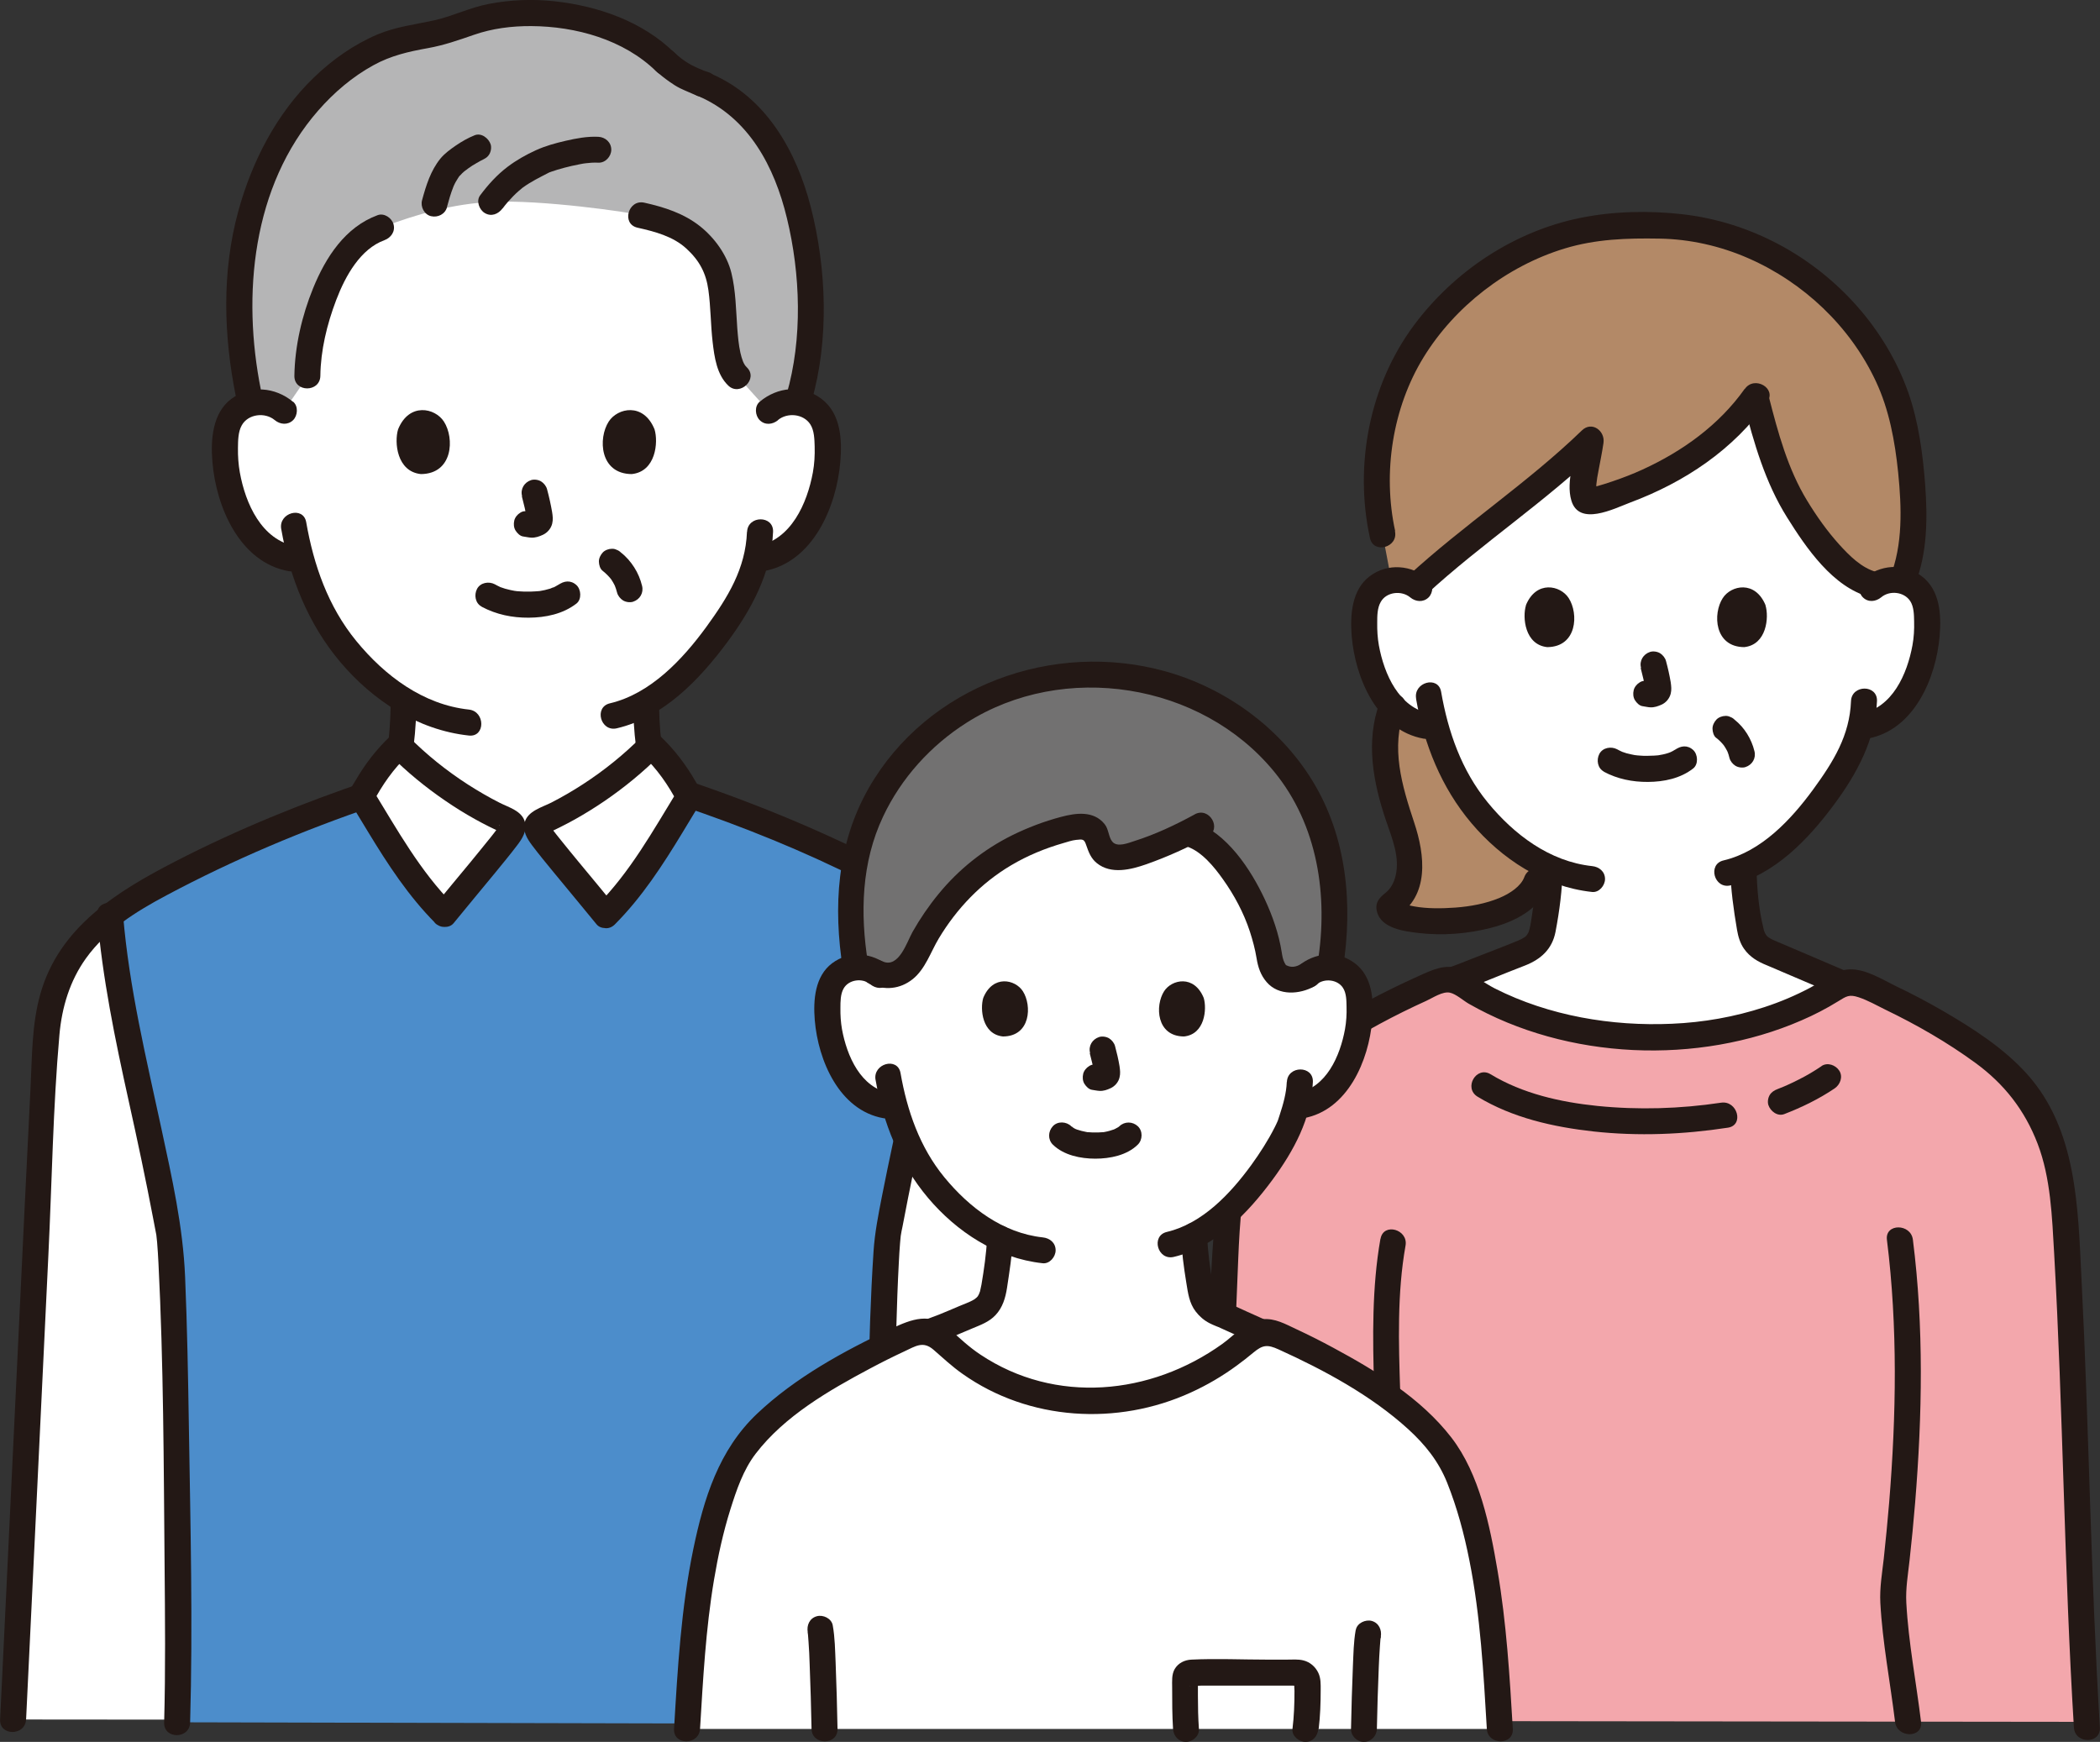 <?xml version="1.0" encoding="UTF-8"?>
<svg id="_レイヤー_2" data-name="レイヤー 2" xmlns="http://www.w3.org/2000/svg" viewBox="0 0 188.33 156.23">
  <rect x="0" y="0" width="188.33" height="156.23" fill="#333333" stroke="none"/>
  <defs>
    <style>
      .cls-1 {
        fill: #f3a7ac;
      }

      .cls-1, .cls-2, .cls-3, .cls-4, .cls-5, .cls-6, .cls-7 {
        stroke-width: 0px;
      }

      .cls-2 {
        fill: #4c8dcb;
      }

      .cls-3 {
        fill: #727171;
      }

      .cls-4 {
        fill: #231815;
      }

      .cls-5 {
        fill: #b38967;
      }

      .cls-6 {
        fill: #b5b5b6;
      }

      .cls-7 {
        fill: #fff;
      }
    </style>
  </defs>
  <g id="_レイヤー_1-2" data-name="レイヤー 1">
    <g id="group">
      <g id="mother">
        <path class="cls-7" d="m167.89,52.75c.63-.56,1.55-.84,2.42-.71s1.66.65,2.05,1.37c.28.5.37,1.07.42,1.62.19,2.19-.24,4.42-1.23,6.42-.48.97-1.11,1.9-1.99,2.61-.67.54-1.5.93-2.37,1.07l-.4.06c-.2.73-.42,1.34-.52,1.67-.71,1.94-4.83,8.82-9.93,10.96.02,1.47.17,2.92.43,4.36.24,1.38.17,2.62,2.09,3.31.13.05,6.17,2.64,6.37,2.72,0,0-1.74,10.94-17.25,10.94s-17.5-11.31-17.5-11.31c.37-.13,5.87-2.3,6-2.35,1.92-.69,1.84-1.93,2.09-3.31.25-1.44.4-2.88.43-4.34-2.3-1-4.41-2.7-6.29-4.94-2.07-2.48-3.24-5.23-3.92-7.66-.48-.07-.77-.12-.77-.12-.88-.13-1.7-.53-2.37-1.07-.88-.71-1.51-1.64-1.99-2.61-.99-2-1.42-4.23-1.23-6.42.05-.56.14-1.12.42-1.62.4-.71,1.19-1.24,2.05-1.37s1.79.14,2.42.71c0,0-.22-18.22,19.81-18.02,21.54.22,20.79,18.02,20.79,18.02Z"/>
        <path class="cls-5" d="m124.2,67.63c-.07-1.68.18-3.06.65-4.3.23.26.48.51.76.73.67.54,1.5.93,2.37,1.07l.77.12c.68,2.43,1.85,5.18,3.92,7.66,1.59,1.91,3.35,3.41,5.25,4.44,1.01,6.42-14.13,6.02-13.3,3.89,1.7-.96,2.09-3.32,1.63-5.22-.46-1.9-1.32-3.78-1.72-5.7-.2-.98-.31-1.87-.35-2.69Z"/>
        <path class="cls-5" d="m171.24,41.02c-.14-1.08-.32-2.06-.48-2.85-2.1-10.32-12.49-18.51-23.39-17.91-10.9-.6-21.29,7.59-23.39,17.91-.57,2.78-.5,7.54.02,9.77,0,0,.42,2.19.78,4.12.03,0,.06-.01.08-.02.75-.11,1.55.08,2.15.5,3.93-3.66,11.86-9.41,15.66-13.12-.31,2.19-1.42,5.92-.02,5.54,5.81-1.53,11.39-4.61,14.76-9.43.71,2.84,1.88,6.68,2.75,8.36,1.25,2.44,4.91,8.1,8.1,8.59.59-.38,1.34-.54,2.05-.44.1.02.2.04.3.06,1.29-3.02,1.1-7.61.63-11.09Z"/>
        <path class="cls-1" d="m109.03,154.34c.43-12.67.18-29.64.96-42.9.16-2.64.34-5.37.99-7.91.58-1.52,1.11-3.08,1.95-4.48,1.53-2.53,3.98-4.35,6.46-5.97,3.23-2.12,6.25-3.6,9.61-5.06.65-.28,1.39-.22,1.98.17,8.69,5.79,23.66,6.95,33.93.22.59-.39,1.35-.43,2-.14,3.13,1.38,5.99,2.81,9.04,4.8,2.47,1.62,4.93,3.44,6.46,5.97.84,1.4,1.38,2.96,1.95,4.48.65,2.55.84,5.27.99,7.91.77,13.09.53,30.38.94,43"/>
        <path class="cls-4" d="m137.81,77.89c-.03,1.57-.25,3.11-.49,4.66-.04.25-.08.5-.14.74-.03.1-.06.2-.09.3-.07.22-.02.05,0,0-.03.06-.07.12-.1.18-.02.03-.12.17,0,.03-.03.04-.07.08-.11.12-.14.14-.05.07-.19.16-.17.11-.35.2-.54.28-1.36.56-2.74,1.08-4.12,1.62-.62.24-1.24.5-1.87.72-.59.21-.99.8-.81,1.43.16.58.84,1.02,1.43.81,1.51-.53,2.98-1.16,4.47-1.75.51-.2,1.02-.4,1.53-.6,1.42-.56,2.42-1.47,2.72-3.01.36-1.88.61-3.8.64-5.71.03-1.5-2.3-1.5-2.33,0h0Z"/>
        <path class="cls-4" d="m155.17,77.89c.04,1.86.3,3.69.61,5.52.1.59.28,1.2.63,1.69.52.74,1.23,1.15,2.05,1.48.06.03.13.06.2.08-.31-.11-.09-.04.11.05.37.16.75.32,1.12.48.95.41,1.91.82,2.86,1.22.72.31,1.44.62,2.16.92.58.24,1.28-.26,1.43-.81.18-.67-.23-1.19-.81-1.43.56.23-.08-.03-.22-.1-.35-.15-.69-.29-1.03-.44-.89-.38-1.78-.76-2.67-1.14-.7-.3-1.41-.6-2.11-.9-.3-.13-.6-.24-.87-.42-.12-.08-.22-.18-.31-.34-.03-.06-.13-.29-.06-.11-.05-.13-.09-.27-.12-.41-.42-1.72-.58-3.57-.61-5.34-.03-1.5-2.36-1.5-2.33,0h0Z"/>
        <path class="cls-4" d="m154.34,98.9c-3.66.55-7.41.66-11.09.29-3.31-.34-6.7-1.1-9.57-2.84-1.28-.78-2.45,1.23-1.17,2.01,3.13,1.9,6.79,2.72,10.4,3.12,4.01.44,8.07.27,12.05-.34,1.48-.22.85-2.47-.62-2.24h0Z"/>
        <path class="cls-4" d="m163.36,95.62c-.65.44-1.32.84-2.02,1.19-.34.18-.69.34-1.04.5-.08.04-.16.07-.25.11-.05.02-.09.04-.14.06.16-.07.18-.08.07-.03-.19.08-.38.15-.57.23-.29.11-.53.26-.7.53-.15.25-.21.62-.12.9.18.55.82,1.05,1.43.81,1.58-.61,3.1-1.35,4.51-2.3.5-.34.77-1.04.42-1.59-.32-.5-1.05-.78-1.59-.42h0Z"/>
        <path class="cls-4" d="m110.19,153.03c.42-12.58.21-25.18.76-37.76.28-6.29.18-13.49,5.08-18.18,2.24-2.14,5.01-3.79,7.71-5.26,1.37-.74,2.77-1.43,4.18-2.07.59-.27,1.45-.86,2.1-.73.55.11,1.23.73,1.71,1,8.81,5.04,20.55,5.52,29.82,1.49,1.14-.49,2.24-1.06,3.29-1.71.75-.46.99-.65,1.86-.36.81.27,1.62.73,2.39,1.11,2.82,1.36,5.55,2.93,8.08,4.78s4.4,4.19,5.57,7.25,1.29,6.54,1.48,9.85c.8,14.16.9,28.35,1.77,42.5.09,1.49,2.42,1.5,2.33,0-.82-13.41-.97-26.85-1.65-40.26-.32-6.36-.39-13.36-4.9-18.37-2.11-2.34-4.9-4.12-7.61-5.69-1.33-.77-2.7-1.49-4.08-2.15-1.27-.61-2.75-1.58-4.21-1.53-1.29.04-2.39,1.03-3.48,1.62-1.33.71-2.72,1.3-4.16,1.77-2.68.88-5.48,1.37-8.29,1.49-5.4.24-11.02-.71-15.87-3.16-1.04-.53-2.02-1.34-3.1-1.75-1.38-.51-2.56.1-3.81.66-3.14,1.41-6.18,3.02-9.04,4.95-2.5,1.69-4.93,3.65-6.42,6.33-1.61,2.89-2.33,6.04-2.64,9.31-.72,7.53-.73,15.16-.83,22.72s-.12,14.77-.37,22.16c-.05,1.5,2.28,1.5,2.33,0h0Z"/>
        <path class="cls-4" d="m123.8,111.1c-.77,4.36-.7,8.89-.57,13.3.14,4.67.45,9.35,1.03,13.99.18,1.47,2.51,1.48,2.33,0-.56-4.52-.87-9.07-1.02-13.62-.14-4.31-.28-8.79.48-13.05.26-1.46-1.98-2.09-2.24-.62h0Z"/>
        <path class="cls-4" d="m169.22,111.19c.98,7.82.84,15.75.2,23.59-.14,1.66-.3,3.33-.48,4.99-.15,1.33-.38,2.64-.31,3.98.19,3.57.89,7.13,1.32,10.68.18,1.47,2.51,1.49,2.33,0-.43-3.55-1.13-7.11-1.32-10.68-.07-1.28.15-2.53.29-3.8.19-1.72.36-3.44.5-5.17.64-7.84.79-15.77-.2-23.59-.18-1.47-2.51-1.48-2.33,0h0Z"/>
        <path class="cls-4" d="m125.12,47.63c-1.14-5.22-.24-11.05,2.55-15.59s7.45-8.17,12.64-9.75c2.79-.85,5.6-.94,8.49-.89,2.74.04,5.48.66,7.99,1.76,4.96,2.17,9.13,6.11,11.43,11.02,1.21,2.57,1.72,5.4,2.01,8.21.31,3.1.44,6.47-.74,9.41-.56,1.39,1.69,1.99,2.24.62,1.13-2.79,1.14-6,.92-8.96-.21-2.76-.59-5.62-1.51-8.25-2.01-5.68-6.29-10.45-11.59-13.28-2.68-1.43-5.6-2.36-8.62-2.71s-6.23-.28-9.19.32c-5.94,1.2-11.31,4.77-14.92,9.61-4.01,5.38-5.39,12.56-3.96,19.11.32,1.46,2.56.84,2.24-.62h0Z"/>
        <path class="cls-4" d="m156.38,36.19c.91,3.54,1.93,7.1,3.89,10.22,1.71,2.73,4.11,6.27,7.42,7.14,1.45.38,2.07-1.86.62-2.24-1.37-.36-2.46-1.48-3.38-2.49-1.08-1.2-2.02-2.53-2.86-3.91-1.74-2.85-2.62-6.12-3.44-9.33-.37-1.45-2.62-.83-2.24.62h0Z"/>
        <path class="cls-4" d="m156.47,34.87c-2.3,3.25-5.59,5.61-9.18,7.25-.87.4-1.76.74-2.67,1.05-.5.17-1,.33-1.51.47-.25.07-.51.14-.76.21.61.59.87.7.79.34.08-.12,0-.57.02-.74.04-.41.11-.81.19-1.21.15-.83.33-1.66.45-2.5.17-1.09-1.04-2.01-1.94-1.13-4.88,4.72-10.61,8.47-15.61,13.07-1.1,1.02.54,2.66,1.65,1.65,4.99-4.6,10.73-8.34,15.61-13.07l-1.94-1.13c-.27,1.75-1.17,4.01-.65,5.76.69,2.34,3.81.74,5.26.19,4.88-1.82,9.28-4.74,12.31-9.03.87-1.22-1.15-2.39-2.01-1.17h0Z"/>
        <path class="cls-4" d="m123.73,63.01c-1.29,3.5-.58,7.2.58,10.62.53,1.55,1.25,3.25.85,4.91-.15.62-.42,1.15-.92,1.55-.56.45-.94.87-.76,1.64.35,1.54,2.46,1.8,3.74,1.95,2.13.25,4.37.08,6.44-.45,2.2-.56,4.45-1.69,5.28-3.94.52-1.41-1.73-2.01-2.24-.62-.3.81-1.28,1.47-2.22,1.86-1.24.52-2.63.77-3.96.87-1.21.09-2.56.1-3.66-.1-.24-.04-.47-.09-.7-.16-.1-.03-.2-.06-.3-.09-.27-.09.16.06-.07-.02-.07-.03-.14-.1-.21-.12-.16-.03.06.13.02.01.04.1.22.43.16.6l-.53.7c3-1.86,2.56-5.55,1.6-8.43-1.11-3.35-2.13-6.72-.85-10.17.52-1.41-1.73-2.01-2.24-.62h0Z"/>
        <path class="cls-4" d="m168.71,53.57c.76-.64,2.05-.5,2.6.34.33.51.34,1.23.35,1.82.02.72-.02,1.44-.15,2.15-.47,2.56-1.79,5.61-4.63,6.12-.62.11-.97.86-.81,1.43.18.65.81.92,1.43.81,4.16-.75,6.14-5.45,6.45-9.22.16-1.9.03-4.11-1.62-5.35s-3.76-1.01-5.27.25c-.48.4-.42,1.23,0,1.65.48.48,1.16.4,1.65,0h0Z"/>
        <path class="cls-4" d="m166,62.88c-.12,3.08-1.56,5.41-3.39,7.92-1.98,2.71-4.65,5.57-8.04,6.37-1.46.34-.84,2.59.62,2.24,3.94-.92,7-4.15,9.32-7.29,2.01-2.72,3.68-5.79,3.82-9.24.06-1.5-2.27-1.49-2.33,0h0Z"/>
        <path class="cls-4" d="m128.11,51.93c-1.51-1.26-3.66-1.46-5.27-.25s-1.77,3.46-1.62,5.35c.31,3.77,2.29,8.47,6.45,9.22.62.11,1.25-.17,1.43-.81.15-.56-.19-1.32-.81-1.43-2.84-.51-4.16-3.56-4.63-6.12-.12-.67-.16-1.35-.15-2.03,0-.6,0-1.32.31-1.86.5-.92,1.87-1.07,2.65-.42.48.4,1.17.47,1.65,0,.41-.41.48-1.24,0-1.65h0Z"/>
        <path class="cls-4" d="m126.99,62.65c.71,4.09,2.27,7.99,4.97,11.18s6.48,5.7,10.82,6.17c.63.07,1.16-.58,1.16-1.16,0-.68-.54-1.1-1.16-1.16-3.81-.41-7-2.83-9.36-5.71s-3.56-6.36-4.18-9.93c-.26-1.47-2.5-.85-2.24.62h0Z"/>
        <g id="face">
          <path class="cls-4" d="m143.82,69.21c1.24.66,2.58.93,3.98.92s2.89-.3,4.05-1.21c.48-.38.42-1.26,0-1.65-.51-.47-1.13-.4-1.65,0,.36-.28.11-.09.02-.03-.08.05-.16.1-.24.14-.11.06-.38.12-.05.04-.11.03-.22.09-.33.12-.3.1-.62.16-.93.21.17-.03.06,0-.05,0-.09,0-.18.02-.27.02-.22.01-.44.02-.66.02-.2,0-.4,0-.59-.02-.09,0-.18-.01-.27-.02-.04,0-.37-.06-.09,0-.29-.06-.58-.11-.87-.19-.12-.04-.24-.08-.36-.12-.28-.1.21.1-.05-.02-.15-.07-.3-.14-.44-.22-.54-.28-1.29-.15-1.59.42-.28.54-.16,1.29.42,1.59h0Z"/>
          <path class="cls-4" d="m147.14,59.92c.17.65.33,1.31.43,1.97l-.04-.31c.01.09.02.18,0,.27l.04-.31s-.02.08-.03.12l.12-.28s-.03.05-.04.08l.18-.24s-.04.04-.06.06l.24-.18s-.1.06-.16.08l.28-.12c-.09.04-.17.06-.26.08l.31-.04c-.08,0-.16,0-.25,0l.31.04c-.09-.01-.18-.04-.28-.05-.15-.05-.31-.06-.46-.02-.15,0-.3.05-.43.14-.24.14-.47.42-.53.7-.07.3-.05.63.12.9.15.23.4.5.7.53.23.03.44.09.67.1.36.02.69-.1,1.01-.24.4-.18.71-.55.82-.98.09-.36.05-.67,0-1.04-.11-.64-.25-1.27-.42-1.89-.07-.28-.29-.55-.53-.7s-.62-.21-.9-.12c-.61.2-.98.8-.81,1.43h0Z"/>
          <path class="cls-4" d="m136.85,54.29c-.33,1.07-.11,3.54,1.91,3.75,2.68-.02,2.83-3,1.92-4.4-.74-1.15-2.91-1.62-3.84.65Z"/>
          <path class="cls-4" d="m158.33,54.29c.33,1.07.11,3.54-1.91,3.75-2.68-.02-2.83-3-1.92-4.4.74-1.15,2.91-1.62,3.84.65Z"/>
          <path class="cls-4" d="m153.93,66.19c.27.21.51.46.72.73l-.18-.24c.22.29.41.61.55.95l-.12-.28c.08.2.15.41.2.63.07.28.29.55.53.7s.62.21.9.12c.62-.2.97-.8.81-1.43-.13-.54-.36-1.08-.66-1.56s-.68-.91-1.12-1.26c-.11-.11-.23-.19-.37-.24-.14-.07-.29-.11-.45-.1-.29,0-.63.13-.82.34s-.35.51-.34.82c.01.29.1.64.34.82h0Z"/>
        </g>
      </g>
      <g id="father">
        <path class="cls-7" d="m63,73.83c-.36-.16-1.71-.69-1.88-.75-2.43-.88-2.34-2.44-2.64-4.19-.34-1.95-.54-3.9-.54-5.88,4.81-2.82,8.56-9.14,9.26-11.04.11-.35.35-1.01.56-1.79.28-.04.43-.07.43-.07.94-.14,1.82-.57,2.54-1.14.94-.76,1.61-1.75,2.13-2.8,1.06-2.14,1.52-4.53,1.32-6.87-.06-.59-.15-1.2-.45-1.74-.43-.76-1.27-1.32-2.2-1.46s-1.92.15-2.59.76c0,0,4.49-22.16-22.66-22.16-24.77,0-20.82,22.16-20.82,22.16-.67-.6-1.66-.9-2.59-.76s-1.77.7-2.2,1.46c-.3.54-.4,1.14-.45,1.74-.2,2.34.26,4.73,1.32,6.87.52,1.04,1.19,2.04,2.13,2.8.72.57,1.6,1,2.54,1.14,0,0,.31.05.83.13.73,2.6,1.98,5.55,4.2,8.2,1.52,1.82,3.18,3.29,4.96,4.37,0,2.05-.19,4.07-.54,6.08-.31,1.75-.21,3.31-2.64,4.19-.16.06-1.19.44-1.47.61-.78.47-.35,11.03,14.09,11.03s17.37-10.89,17.37-10.89Z"/>
        <path class="cls-6" d="m25.46,36.86c-.67-.6-1.66-.9-2.59-.76-.13.02-.27.05-.4.09-2.07-9.13-1.07-17.1,3.03-24.05,2.67-4.52,7.45-8.33,11.99-8.86.64-.07,3.02-.58,3.56-.83,5.38-2.51,14.25-1.29,18.63,3.12l-.03-.04c.6.58,1.52,1.2,2.07,1.46.28.12,1.18.55,1.47.62,4.38,1.8,7.09,5.94,8.46,11.45,1.39,5.57,1.25,12.53.02,16.63,0,0-.07.17-.16.42-.92-.13-1.91.16-2.57.76l-2.79-3.1c-1.88-1.69-.69-7.63-2.09-10.12-1.67-2.97-3.02-3.45-6.58-4.35-1.08-.27-8.95-1.41-13.4-1.19-3.44.17-6.56,1.05-9.91,2.31-4.81,1.81-6.45,9.63-6.49,13.2l-2.22,3.24Z"/>
        <path class="cls-7" d="m1.16,154.22c.97-19.94,1.94-41.07,2.91-60.37.23-4.48,1.36-8.23,5.79-11.77,1.04-.83,2.17-1.54,3.33-2.18,6.35-3.45,11.77-5.88,19.11-8.4.82-1.63,1.94-3.3,3.37-4.63,2.68,2.71,6.09,5.04,9.36,6.52.19.09.41.2.47.4.05.18-.03.36-.11.53h3.41c-.08-.17-.16-.35-.11-.53.06-.2.28-.31.47-.4,3.27-1.48,6.68-3.81,9.36-6.52,1.37,1.26,2.46,2.85,3.26,4.41,7.66,2.61,13.21,5.07,19.75,8.62,1.17.63,2.29,1.35,3.33,2.18,4.43,3.54,5.57,7.29,5.79,11.77.97,19.39,1.95,40.44,2.93,60.45"/>
        <path class="cls-4" d="m35.03,63.45c-.03,1.33-.12,2.65-.31,3.97-.14.96-.25,1.97-.49,2.92-.02.09-.05.18-.07.26,0,.03-.1.29-.05.16s-.06.13-.08.15c-.05.1-.11.19-.17.28.09-.13-.02.02-.07.07-.07.07-.14.14-.21.21-.11.09-.28.2-.49.31-.68.35-1.43.6-2.14.9-.58.25-.71,1.1-.42,1.59.35.6,1.01.66,1.59.42.1-.04.18-.08.03-.01.1-.04.21-.09.31-.13.2-.09.41-.17.61-.25.46-.19.94-.35,1.37-.61.97-.57,1.64-1.45,1.96-2.52.29-.97.38-2.03.53-3.03.23-1.55.38-3.11.41-4.68s-2.3-1.5-2.33,0h0Z"/>
        <path class="cls-4" d="m56.78,63.45c.03,1.66.2,3.31.45,4.94.15.99.23,2.08.58,3.02.41,1.11,1.19,1.97,2.27,2.47.41.19.85.34,1.27.51.23.09.45.18.68.27.11.04.21.09.32.13.29.11-.07-.03.07.03.58.25,1.25.17,1.59-.42.29-.49.16-1.34-.42-1.59-.71-.31-1.43-.58-2.15-.87-.44-.18-.77-.35-1.06-.65-.02-.02-.2-.24-.13-.14.06.08-.1-.17-.12-.2-.04-.08-.08-.16-.12-.24.09.22-.03-.11-.03-.12-.28-.9-.36-1.89-.51-2.82-.22-1.43-.34-2.88-.36-4.33s-2.36-1.5-2.33,0h0Z"/>
        <path class="cls-2" d="m15.89,154.48c.07-2.32.09-4.76.09-7.69,0-3.31-.23-33.13-.83-36.38-2.55-13.69-4.5-18.87-5.27-28.34,1.04-.83,2.17-1.54,3.33-2.18,6.35-3.45,11.77-5.88,19.1-8.4.82-1.63,1.94-3.31,3.38-4.63,2.68,2.71,6.09,5.04,9.36,6.52.19.09.41.2.47.4.05.18-.03.36-.11.53h3.41c-.08-.17-.16-.35-.11-.53.06-.2.28-.31.47-.4,3.27-1.48,6.68-3.81,9.36-6.52,1.37,1.26,2.45,2.85,3.26,4.41,7.67,2.61,13.21,5.07,19.75,8.62,1.19.65,2.33,1.37,3.39,2.22-.77,9.44-2.72,14.63-5.26,28.3-.6,3.24-.83,33.06-.83,36.38,0,2.99.02,5.47.09,7.83l-63.05-.15Z"/>
        <path class="cls-4" d="m83.78,82.08c-.43,5.26-1.5,10.4-2.64,15.55-.71,3.22-1.41,6.44-2.05,9.68-.32,1.64-.64,3.25-.75,4.92-.54,8.25-.49,16.55-.58,24.81-.04,3.25-.08,6.51-.08,9.76,0,1.5,2.33,1.5,2.33,0,0-7.27.11-14.54.25-21.8.07-3.94.14-7.88.35-11.81.03-.57.06-1.15.11-1.72.02-.21.04-.43.06-.64.03-.23-.03.22,0,.01.04-.28.1-.56.16-.84.65-3.43,1.36-6.85,2.12-10.26,1.29-5.85,2.56-11.68,3.06-17.66.12-1.49-2.2-1.48-2.33,0h0Z"/>
        <path class="cls-4" d="m33.07,70.01c-5.94,2.01-11.74,4.36-17.31,7.23-5.25,2.7-10.46,5.9-12.15,11.94-.76,2.7-.73,5.56-.87,8.34-.18,3.58-.35,7.17-.53,10.75-.35,7.18-.69,14.37-1.03,21.55-.39,8.13-.77,16.27-1.17,24.4-.07,1.5,2.25,1.49,2.33,0,.68-13.89,1.33-27.79,2-41.68.32-6.56.41-13.19.99-19.74.22-2.46.93-4.83,2.38-6.85,1.83-2.55,4.5-4.2,7.22-5.65,6.04-3.22,12.3-5.85,18.77-8.05,1.41-.48.81-2.73-.62-2.24h0Z"/>
        <path class="cls-4" d="m61.07,72.26c5.56,1.88,10.98,4.06,16.22,6.71s10.22,5.33,11.71,11.15c.71,2.76.62,5.72.76,8.55.17,3.39.34,6.77.51,10.16.34,6.92.69,13.83,1.03,20.75.39,7.82.77,15.64,1.15,23.45.07,1.49,2.4,1.5,2.33,0-.7-14.41-1.41-28.82-2.13-43.23-.18-3.55-.35-7.1-.53-10.65-.15-2.99-.1-6.06-.72-9-1.22-5.83-5.73-9.39-10.74-12.05-6.09-3.23-12.43-5.87-18.96-8.08-1.42-.48-2.03,1.76-.62,2.24h0Z"/>
        <path class="cls-4" d="m8.71,82.08c.47,5.64,1.61,11.14,2.83,16.66.78,3.51,1.53,7.03,2.2,10.56.09.49.19.97.28,1.46.01.08.05.34,0,0,.03.22.05.44.07.66.05.62.09,1.24.12,1.86.46,9.01.47,18.05.55,27.07.04,4.71.09,9.43-.04,14.15-.04,1.5,2.28,1.5,2.33,0,.25-8.81.03-17.65-.11-26.46-.07-4.51-.15-9.02-.34-13.53s-1.17-8.84-2.12-13.26c-1.37-6.36-2.9-12.66-3.44-19.16-.12-1.48-2.45-1.49-2.33,0h0Z"/>
        <path class="cls-7" d="m54.32,82.08c3.13-3.11,5.17-6.87,7.48-10.63-.84-1.62-1.96-3.27-3.39-4.58-2.78,2.82-6.34,5.24-9.73,6.78-.2.09-.43.2-.49.41-.06.18.03.38.11.55.13.26.97,1.32,2.01,2.6,1.37,1.68,3.09,3.73,4.01,4.86Z"/>
        <path class="cls-7" d="m39.85,81.97c-3.1-3.08-5.13-6.82-7.43-10.55.83-1.61,1.95-3.25,3.37-4.55,2.76,2.8,6.29,5.2,9.66,6.73.2.09.42.2.49.41.06.18-.03.37-.11.55-.13.26-.96,1.31-2,2.58-1.36,1.66-3.07,3.7-3.98,4.83Z"/>
        <path class="cls-4" d="m55.14,82.91c2.42-2.43,4.29-5.31,6.06-8.23.44-.73.88-1.45,1.32-2.18.23-.38.48-.73.42-1.2-.05-.42-.36-.85-.56-1.21-.85-1.48-1.9-2.87-3.15-4.05-.46-.43-1.19-.46-1.65,0-1.61,1.62-3.38,3.05-5.29,4.29-.92.6-1.87,1.15-2.84,1.65-.82.42-2.12.75-2.39,1.77-.21.79.21,1.47.66,2.07.62.82,1.27,1.61,1.92,2.4,1.28,1.56,2.58,3.11,3.86,4.68.4.49,1.23.41,1.65,0,.49-.48.39-1.16,0-1.65-1.06-1.31-2.15-2.6-3.22-3.9-.6-.73-1.21-1.47-1.8-2.21-.18-.23-.37-.46-.54-.69-.06-.08-.14-.23-.21-.3s-.02-.16-.03-.09l-.16.59c-.11.2.18-.04.3-.1.23-.11.46-.22.68-.33.46-.23.92-.47,1.37-.72.93-.52,1.83-1.08,2.71-1.68,1.78-1.22,3.46-2.6,4.98-4.13h-1.65c1.34,1.25,2.36,2.73,3.21,4.35v-1.17c-2.22,3.62-4.28,7.36-7.3,10.39-1.06,1.06.59,2.71,1.65,1.65Z"/>
        <path class="cls-4" d="m40.67,81.15c-2.99-3.01-5.04-6.72-7.24-10.31v1.17c.84-1.6,1.86-3.07,3.18-4.31h-1.65c1.51,1.52,3.18,2.89,4.95,4.1.87.6,1.77,1.16,2.69,1.67.41.23.83.45,1.25.66.22.11.45.22.68.33.11.05.22.11.34.16.18.1.2.1.07,0l-.16-.59c0-.05.08-.02-.03.08-.07.06-.11.17-.17.24-.18.25-.38.5-.57.74-.59.74-1.19,1.46-1.78,2.19-1.06,1.29-2.14,2.57-3.2,3.87-.4.49-.47,1.16,0,1.65.41.41,1.25.49,1.65,0,1.24-1.52,2.5-3.03,3.75-4.55.65-.8,1.31-1.59,1.93-2.41.47-.61.93-1.31.71-2.13-.27-.99-1.46-1.3-2.26-1.71-.97-.49-1.91-1.04-2.82-1.62-1.94-1.25-3.74-2.69-5.36-4.33-.45-.46-1.19-.43-1.65,0-1.21,1.14-2.23,2.47-3.07,3.91-.21.35-.5.76-.6,1.16-.14.53.14.93.4,1.35.44.72.87,1.44,1.31,2.16,1.76,2.9,3.62,5.75,6.02,8.16,1.06,1.06,2.7-.58,1.65-1.65Z"/>
        <path class="cls-4" d="m69.76,37.68c.85-.71,2.3-.57,2.91.38.36.56.37,1.35.39,1.99.02.78-.02,1.56-.16,2.32-.51,2.77-1.95,6.06-5.01,6.61-.62.11-.97.86-.81,1.43.18.65.81.92,1.43.81,4.41-.79,6.51-5.79,6.85-9.79.17-2,.05-4.35-1.69-5.66s-3.95-1.07-5.54.26c-.48.4-.42,1.23,0,1.65.48.48,1.16.4,1.65,0h0Z"/>
        <path class="cls-4" d="m66.99,47.7c-.13,3.3-1.7,5.85-3.64,8.52-2.13,2.92-5.01,6-8.65,6.86-1.46.34-.84,2.59.62,2.24,4.2-.98,7.46-4.42,9.93-7.76,2.14-2.9,3.93-6.18,4.08-9.86.06-1.5-2.27-1.49-2.33,0h0Z"/>
        <path class="cls-4" d="m26.28,36.04c-1.59-1.33-3.85-1.53-5.54-.26s-1.86,3.66-1.69,5.66c.33,4,2.43,9,6.85,9.79.62.11,1.25-.17,1.43-.81.15-.56-.19-1.32-.81-1.43-3.07-.55-4.51-3.84-5.01-6.61-.13-.72-.18-1.46-.17-2.2.01-.66.01-1.44.34-2.03.57-1.03,2.09-1.2,2.96-.47.48.4,1.17.47,1.65,0,.41-.41.48-1.24,0-1.65h0Z"/>
        <path class="cls-4" d="m25.22,47.44c.76,4.36,2.42,8.53,5.3,11.94s6.9,6.09,11.53,6.59c1.49.16,1.48-2.17,0-2.33-4.1-.44-7.54-3.03-10.09-6.14s-3.83-6.84-4.5-10.67c-.26-1.47-2.5-.85-2.24.62h0Z"/>
        <path class="cls-4" d="m58.82,6.35c.37.35.78.67,1.19.96.31.22.64.44.99.61.25.13.52.23.78.35.35.15.7.32,1.07.42.59.16,1.29-.2,1.43-.81s-.18-1.26-.81-1.43c-.27-.07-.53-.19-.79-.3l.28.12c-.31-.13-.62-.26-.92-.42-.41-.22-.8-.49-1.17-.78l.24.18c-.22-.17-.43-.35-.63-.54-.44-.42-1.21-.47-1.65,0s-.47,1.2,0,1.65h0Z"/>
        <path class="cls-4" d="m28.73,33.7c.03-2.27.58-4.58,1.42-6.79s2.19-4.59,4.33-5.37c.59-.22.99-.79.81-1.43-.16-.57-.84-1.03-1.43-.81-2.92,1.08-4.65,3.78-5.78,6.55-1,2.45-1.64,5.2-1.68,7.86-.02,1.5,2.3,1.5,2.33,0h0Z"/>
        <path class="cls-4" d="m40.08,18.58c.17-.62.34-1.23.58-1.83.1-.25-.06.12-.01.02.03-.06.05-.12.08-.18.05-.11.1-.21.16-.31s.12-.21.19-.31c.03-.05.07-.1.1-.15.06-.09.18-.17-.04.05.15-.15.28-.32.45-.46.04-.04.09-.08.14-.11.14-.12,0,0-.06.04.12-.07.23-.17.34-.25.24-.17.48-.33.74-.47.12-.07.23-.13.35-.2.1-.05.49-.21.08-.05.29-.12.53-.25.7-.53.15-.25.21-.62.12-.9-.18-.54-.83-1.05-1.43-.81s-1.16.56-1.7.93c-.49.34-.99.7-1.37,1.16-.88,1.08-1.29,2.42-1.65,3.74-.16.59.2,1.29.81,1.43s1.26-.18,1.43-.81h0Z"/>
        <path class="cls-4" d="m45.08,18.69c.28-.38.6-.74.93-1.08.17-.17.34-.34.53-.5.08-.07.16-.14.24-.2.08-.06-.02,0,.11-.09.74-.54,1.55-.93,2.36-1.35.19-.1-.16.06,0,0,.08-.03.15-.06.22-.08.17-.06.35-.12.52-.17.43-.13.86-.24,1.29-.34.24-.05.48-.1.72-.15.11-.02.22-.04.32-.06.05,0,.29-.04.13-.02.4-.05.8-.08,1.21-.06.63.03,1.16-.56,1.16-1.16,0-.66-.53-1.13-1.16-1.16-.98-.05-1.99.14-2.94.36s-1.81.46-2.65.84c-.9.41-1.77.9-2.56,1.5-.96.73-1.73,1.59-2.45,2.55-.38.5-.08,1.3.42,1.59.59.35,1.21.09,1.59-.42h0Z"/>
        <path class="cls-4" d="m57.17,20.42c1.55.35,3.18.77,4.38,1.87s1.77,2.22,1.98,3.73.2,3.11.38,4.66c.16,1.36.37,2.92,1.41,3.91s2.73-.61,1.65-1.65c-.29-.27-.43-.72-.57-1.3-.16-.72-.22-1.46-.28-2.2-.12-1.65-.13-3.35-.53-4.97s-1.51-3.14-2.8-4.17c-1.46-1.16-3.21-1.72-5-2.12-1.46-.33-2.08,1.91-.62,2.24h0Z"/>
        <path class="cls-4" d="m60.5,4.74C57.62,1.92,53.65.54,49.7.11c-1.95-.21-3.93-.13-5.86.24-1.67.32-3.19,1.08-4.84,1.46-1.76.39-3.49.58-5.17,1.29-2.11.9-4.02,2.25-5.67,3.84-3.35,3.22-5.57,7.55-6.79,12-1.49,5.46-1.32,11.15-.21,16.66.3,1.47,2.54.85,2.24-.62-1.71-8.51-.79-18.3,5.15-25.08,1.41-1.61,3.06-3.02,4.94-4.05,1.56-.86,3.14-1.22,4.87-1.53,1.45-.26,2.74-.71,4.12-1.19,1.66-.58,3.41-.8,5.16-.79,3.99.02,8.3,1.21,11.21,4.06,1.07,1.05,2.72-.6,1.65-1.65h0Z"/>
        <path class="cls-4" d="m62.6,8.61c4.55,1.94,6.86,6.34,7.97,10.95,1.22,5.02,1.42,10.82-.03,15.82-.42,1.44,1.83,2.06,2.24.62,1.59-5.51,1.35-11.92-.07-17.44-1.28-4.99-4.01-9.85-8.95-11.95-1.36-.58-2.55,1.42-1.17,2.01h0Z"/>
        <g id="face-2" data-name="face">
          <path class="cls-4" d="m43.2,54.42c1.32.7,2.73.99,4.22.98s3.05-.32,4.28-1.27c.48-.38.42-1.26,0-1.65-.51-.47-1.13-.4-1.65,0,.36-.28.1-.08,0-.02-.08.05-.17.1-.26.15-.05.02-.09.05-.14.07-.11.06-.15,0,.06-.02-.11.01-.25.09-.36.13-.33.1-.66.18-1,.23.18-.03.01,0-.07,0-.1,0-.2.02-.29.02-.24.02-.47.02-.71.02-.21,0-.42,0-.64-.02-.1,0-.19-.01-.29-.02-.03,0-.38-.06-.12-.01-.31-.06-.63-.12-.93-.21-.13-.04-.26-.09-.39-.13-.29-.1.19.1-.07-.03-.16-.08-.32-.15-.47-.24-.54-.28-1.29-.15-1.59.42-.28.54-.16,1.29.42,1.59h0Z"/>
          <path class="cls-4" d="m46.8,44.51c.18.7.36,1.4.46,2.11l-.04-.31c.01.1.02.19,0,.29l.04-.31s-.02.09-.03.13l.12-.28s-.03.06-.05.08l.18-.24s-.04.05-.07.07l.24-.18c-.05.03-.11.06-.17.09l.28-.12c-.09.04-.18.07-.28.08l.31-.04c-.09.01-.18,0-.26,0l.31.04c-.1-.01-.2-.04-.3-.05-.15-.05-.31-.06-.46-.02-.15,0-.3.05-.43.14-.24.14-.47.42-.53.7-.07.3-.05.63.12.9.15.23.4.5.7.53.23.03.46.09.7.1.37.02.71-.1,1.04-.25.41-.19.73-.56.84-1,.09-.37.05-.69-.01-1.07-.12-.68-.27-1.36-.45-2.02-.07-.28-.29-.55-.53-.7s-.62-.21-.9-.12c-.61.2-.98.8-.81,1.43h0Z"/>
          <path class="cls-4" d="m35.7,38.51c-.35,1.15-.12,3.79,2.05,4.01,2.87-.02,3.03-3.21,2.06-4.71-.79-1.23-3.12-1.74-4.11.7Z"/>
          <path class="cls-4" d="m58.7,38.51c.35,1.15.12,3.79-2.05,4.01-2.87-.02-3.03-3.21-2.06-4.71.79-1.23,3.12-1.74,4.11.7Z"/>
          <path class="cls-4" d="m54.05,51.2c.29.23.55.49.78.78l-.18-.24c.24.31.44.65.59,1.02l-.12-.28c.09.22.16.44.22.67.07.28.29.55.53.7s.62.21.9.12c.62-.2.97-.8.81-1.43-.14-.58-.38-1.15-.7-1.65s-.72-.97-1.19-1.33c-.11-.11-.23-.19-.37-.24-.14-.07-.29-.11-.45-.1-.29,0-.63.13-.82.34s-.35.51-.34.82c.01.29.1.64.34.82h0Z"/>
        </g>
      </g>
      <g id="child">
        <path class="cls-7" d="m117.25,87.47c.59-.53,1.47-.79,2.29-.67s1.57.62,1.94,1.29c.27.47.35,1.01.4,1.54.18,2.07-.23,4.18-1.17,6.06-.46.92-1.05,1.8-1.88,2.47-.64.51-1.41.88-2.24,1.01l-.38.06c-.18.69-.39,1.27-.49,1.58-.64,1.74-4.16,7.66-8.63,10,.04,1.27.19,2.53.41,3.78.24,1.38.16,2.61,2.08,3.31.11.04,2.42,1.09,3.29,1.47-.42.38-.72.64-.72.64-2.18,1.95-7.35,5.69-13.89,5.69-8.49,0-13.06-4.68-14.61-6.38,1-.37,3.39-1.36,3.54-1.42,1.92-.69,1.84-1.93,2.08-3.31.2-1.16.34-2.33.4-3.5-2.08-.96-3.99-2.52-5.7-4.56-1.96-2.34-3.06-4.95-3.71-7.24-.45-.07-.73-.11-.73-.11-.83-.13-1.61-.5-2.24-1.01-.83-.67-1.42-1.55-1.88-2.47-.94-1.89-1.35-4-1.17-6.06.05-.53.13-1.06.4-1.54.38-.67,1.12-1.17,1.94-1.29s1.7.14,2.29.67c0,0,.3-16.54,19.25-16.54s19.13,16.54,19.13,16.54Z"/>
        <path class="cls-4" d="m83.88,120.49c1.13-.39,2.23-.9,3.33-1.35.74-.31,1.5-.58,2.07-1.19.64-.68.89-1.54,1.03-2.44.22-1.47.46-2.94.53-4.43.03-.63-.56-1.16-1.16-1.16-.66,0-1.13.53-1.16,1.16-.07,1.39-.27,2.76-.5,4.13-.04.2-.08.41-.13.61-.02.07-.17.4-.03.13-.05.1-.11.2-.17.31-.07.1-.07.1.02-.02-.04.05-.08.09-.13.14-.03.02-.26.2-.08.08-.22.15-.45.26-.61.33-1.21.48-2.39,1.04-3.62,1.47-.59.21-.99.8-.81,1.43.16.58.83,1.02,1.43.81h0Z"/>
        <path class="cls-4" d="m105.92,110.8c.05,1.43.24,2.84.47,4.25.15.92.26,1.83.85,2.59.33.43.75.79,1.24,1.04.19.1.39.18.58.26.06.02.38.16.09.03-.27-.12,0,0,.07.03.6.27,1.2.54,1.79.81s1.23.57,1.86.82c.58.24,1.28-.26,1.43-.81.18-.67-.23-1.19-.81-1.43.52.21.14.06.02,0-.15-.07-.3-.14-.45-.2-.39-.17-.77-.35-1.16-.52-.66-.3-1.32-.61-1.99-.89-.18-.07-.35-.16-.56-.29-.19-.12.05.08-.1-.08-.05-.05-.27-.36-.13-.13-.06-.11-.12-.21-.18-.32.13.26-.02-.09-.04-.15-.06-.21-.1-.43-.14-.64-.24-1.45-.45-2.89-.5-4.36-.02-.63-.52-1.16-1.16-1.16-.61,0-1.19.53-1.16,1.16h0Z"/>
        <path class="cls-7" d="m61.62,155.07c.48-7.99.97-16.56,4.1-23.55.83-1.86,2.97-4.19,6.06-6.35,2.96-2.07,6.62-4.06,10.16-5.62.8-.35,1.74-.19,2.35.43,1.99,2.02,6.43,5.71,13.98,5.71,6.54,0,11.7-3.74,13.89-5.69.62-.56,1.51-.7,2.28-.35,3.47,1.54,7.03,3.49,9.92,5.52,3.1,2.17,5.23,4.49,6.06,6.35,3.13,6.99,3.62,15.56,4.1,23.55"/>
        <path class="cls-4" d="m62.78,155.07c.27-4.46.51-8.95,1.25-13.36.36-2.14.82-4.26,1.47-6.33.55-1.74,1.15-3.54,2.27-5,2.59-3.38,6.56-5.67,10.26-7.64,1.01-.54,2.03-1.05,3.06-1.53s1.69-.96,2.62-.16c.86.75,1.67,1.51,2.61,2.17,5.96,4.22,13.9,4.68,20.48,1.67,1.45-.66,2.83-1.47,4.11-2.41.52-.38,1.02-.77,1.51-1.18.82-.68,1.24-.73,2.25-.27,4.08,1.85,8.29,4.12,11.62,7.15,1.52,1.39,2.72,2.88,3.49,4.8.9,2.25,1.53,4.61,2,6.99.99,4.97,1.26,10.04,1.56,15.09.09,1.49,2.42,1.5,2.33,0-.28-4.75-.57-9.51-1.37-14.2-.68-4-1.61-8.65-4.14-11.93-2.72-3.52-6.73-5.97-10.59-8.05-1.09-.59-2.2-1.15-3.32-1.67-.96-.45-1.92-1-3.01-.89-1.48.15-2.48,1.4-3.63,2.22-6.42,4.6-14.96,5.44-21.69.95-1.01-.67-1.86-1.47-2.76-2.29-1.7-1.55-3.39-.9-5.25-.02-4.25,2-8.59,4.37-12.02,7.62s-4.77,7.6-5.71,12.12c-1.1,5.31-1.41,10.74-1.73,16.14-.09,1.5,2.24,1.49,2.33,0h0Z"/>
        <path class="cls-4" d="m72.43,146.4c.05.28-.01-.19,0-.05,0,.08.02.17.03.25.02.22.04.44.05.66.05.67.08,1.33.1,2,.08,1.93.13,3.87.17,5.8.03,1.49,2.36,1.5,2.33,0-.04-1.98-.09-3.95-.17-5.93-.05-1.11-.06-2.26-.26-3.36-.11-.62-.87-.97-1.43-.81-.65.18-.92.81-.81,1.43h0Z"/>
        <path class="cls-4" d="m121.58,146.2c-.19,1.06-.2,2.15-.25,3.22-.08,1.88-.13,3.77-.17,5.65-.01.63.54,1.16,1.16,1.16s1.15-.53,1.16-1.16c.04-1.85.09-3.69.17-5.54.03-.62.05-1.23.1-1.85.02-.22.03-.45.05-.67,0-.03.05-.24.03-.27.05.06-.05.34,0,.07.11-.62-.17-1.25-.81-1.43-.56-.15-1.32.19-1.43.81h0Z"/>
        <path class="cls-3" d="m119.39,78.03c-.43-2.65-1.33-5.2-2.75-7.48-.79-1.27-1.73-2.45-2.78-3.51-.42-.43-1.06-1.05-1.5-1.43-.7-.61-2.25-1.65-3.65-2.42-1.02-.56-2.09-1.04-3.19-1.43-2.43-.86-5-1.24-7.56-1.24-5.07,0-9.37,1.47-12.81,3.94-4,2.87-8.53,7.98-8.89,16.24-.09,1.98.29,4.95.46,5.96v.12c.77-.07,1.56.19,2.11.68.22.02.55.02.84,0,.95-.04,1.84-.61,2.39-1.81,2.59-5.38,6.79-9.62,13.77-11.37.66-.17,1.44-.28,2,.05.82.49.54,1.57,1.22,2.17.72.63,2.03.38,3.03.04,1.52-.52,2.99-1.13,4.39-1.83.19.06.31.09.31.09,1.07.33,2.38,1.57,3.14,2.44,2.08,2.56,3.43,5.47,3.93,8.48.11,1.06.65,1.7.94,1.85.68.36,1.46.5,2.51-.12.52-.47,1.26-.72,1.99-.69.01-.07.02-.11.02-.11.29-1.77.47-3.7.37-5.96-.04-.89-.13-1.79-.27-2.67Z"/>
        <path class="cls-4" d="m120.42,86.97c.93-5.81.39-11.91-2.76-17.01-2.93-4.74-7.76-8.24-13.12-9.74-10.08-2.82-21.38,1.28-26.63,10.46-2.87,5.03-3.2,10.68-2.31,16.29.24,1.47,2.48.85,2.24-.62-.71-4.43-.59-9,1.36-13.12,1.62-3.44,4.26-6.36,7.47-8.4,8.72-5.55,21.03-3.61,27.58,4.36,3.94,4.79,4.88,11.17,3.92,17.16-.24,1.46,2.01,2.1,2.24.62h0Z"/>
        <path class="cls-4" d="m107.13,73.05c-1.71.93-3.5,1.78-5.36,2.37-.57.18-1.59.62-2.03.05-.33-.41-.31-1.11-.68-1.56-.98-1.22-2.57-1-3.92-.64-1.51.4-2.98.96-4.38,1.65-2.54,1.26-4.8,3.07-6.59,5.26-.87,1.06-1.65,2.2-2.33,3.4-.5.88-1.23,3.32-2.7,2.64-1.35-.63-2.53,1.38-1.17,2.01s2.75.49,3.88-.41,1.61-2.43,2.34-3.65c1.61-2.68,3.79-4.97,6.5-6.57,1.47-.87,3.05-1.52,4.69-1.99.36-.1.74-.24,1.12-.28.62-.07.73-.08.92.49.21.61.42,1.17.94,1.59,1.28,1.04,3.06.59,4.46.1,1.89-.67,3.73-1.5,5.49-2.46,1.32-.72.14-2.73-1.17-2.01h0Z"/>
        <path class="cls-4" d="m106.46,75.93c1.31.45,2.43,1.82,3.2,2.91,1.03,1.44,1.88,3.03,2.43,4.71.25.78.47,1.58.6,2.39s.37,1.53.91,2.15c1.08,1.25,2.95,1.1,4.27.38s.14-2.73-1.17-2.01c-.47.26-.88.36-1.37.1.02.01.05.08,0,0,.04.07-.12-.18-.13-.21-.15-.29-.2-.6-.25-.92-.26-1.66-.82-3.27-1.53-4.79-1.26-2.68-3.39-5.94-6.34-6.95-1.42-.49-2.03,1.76-.62,2.24h0Z"/>
        <path class="cls-4" d="m118.08,88.29c.68-.57,1.87-.45,2.36.31.31.48.31,1.14.32,1.69.02.67-.02,1.35-.14,2.02-.44,2.4-1.67,5.26-4.33,5.74-.62.11-.97.86-.81,1.43.18.65.81.92,1.43.81,3.96-.71,5.85-5.19,6.15-8.78.15-1.82.02-3.93-1.56-5.12s-3.61-.96-5.06.25c-.48.4-.42,1.23,0,1.65.48.48,1.16.4,1.65,0h0Z"/>
        <path class="cls-4" d="m115.4,97.04c-.04,1.01-.32,1.99-.63,2.94-.06.17-.11.34-.17.52-.02.07-.11.28,0,0-.09.21-.18.41-.28.6-.6,1.19-1.33,2.32-2.11,3.4-1.86,2.55-4.38,5.24-7.56,5.99-1.46.34-.84,2.59.62,2.24,3.74-.88,6.65-3.94,8.85-6.92,1.9-2.58,3.49-5.5,3.62-8.77.06-1.5-2.27-1.49-2.33,0h0Z"/>
        <path class="cls-4" d="m79.69,86.64c-1.45-1.21-3.51-1.41-5.06-.25s-1.71,3.3-1.56,5.12c.3,3.59,2.19,8.07,6.15,8.78.62.11,1.25-.17,1.43-.81.15-.56-.19-1.32-.81-1.43-2.66-.48-3.89-3.34-4.33-5.74-.11-.63-.15-1.27-.14-1.91,0-.56,0-1.23.28-1.73.46-.83,1.7-.98,2.4-.39.48.4,1.17.47,1.65,0,.41-.41.48-1.24,0-1.65h0Z"/>
        <path class="cls-4" d="m78.52,96.84c.68,3.87,2.15,7.57,4.71,10.6s6.15,5.41,10.28,5.86c.63.07,1.16-.58,1.16-1.16,0-.69-.54-1.1-1.16-1.16-3.58-.39-6.58-2.67-8.81-5.38s-3.35-6-3.94-9.36c-.26-1.47-2.5-.85-2.24.62h0Z"/>
        <path class="cls-4" d="m118.26,155.07c.14-1.16.18-2.33.18-3.5,0-.52.02-1.04-.21-1.53-.26-.55-.74-.97-1.34-1.12-.47-.12-1-.07-1.49-.07-.59,0-1.18,0-1.77,0-2.25,0-4.54-.11-6.79,0-.6.03-1.17.3-1.49.84-.29.5-.23,1.11-.23,1.66,0,1.24,0,2.48.08,3.72.04.63.5,1.16,1.16,1.16.59,0,1.21-.53,1.16-1.16-.07-.99-.09-1.98-.09-2.97,0-.39,0-.79,0-1.18,0-.35.14-.52-.31-.06-.71.72-.39.26-.23.32.22.08.63,0,.86,0,.47,0,.94,0,1.41,0,2.23,0,4.46,0,6.69,0,.04,0,.49.02.5,0-.02.07-.36-.2-.26-.26-.05.03,0,.69,0,.74,0,1.14-.04,2.28-.18,3.41-.08.62.59,1.16,1.16,1.16.69,0,1.09-.54,1.16-1.16h0Z"/>
        <g id="face-3" data-name="face">
          <path class="cls-4" d="m94.42,102.66c.98.96,2.5,1.26,3.81,1.26s2.84-.3,3.81-1.26c.44-.43.46-1.22,0-1.65s-1.18-.45-1.65,0c-.04.04-.23.19-.04.05s-.05.03-.11.06c-.08.05-.16.09-.24.13-.05.03-.12.05-.17.08.07-.05.24-.09.06-.03-.26.09-.52.17-.8.22-.05,0-.35.07-.05.01-.08.02-.16.02-.24.02-.19.02-.39.02-.58.02-.18,0-.36,0-.53-.02-.09,0-.21,0-.29-.03.14.04.13.02,0,0-.27-.05-.54-.12-.81-.21-.1-.04-.23-.14.03.02-.04-.03-.09-.04-.14-.06-.09-.04-.18-.09-.26-.15-.07-.04-.13-.09-.19-.13.32.18.14.12.04.02-.44-.43-1.22-.47-1.65,0s-.46,1.19,0,1.65h0Z"/>
          <path class="cls-4" d="m97.73,94.46c.16.61.32,1.24.41,1.87l-.04-.31c.01.09.02.17,0,.26l.04-.31s-.01.08-.03.12l.12-.28s-.02.05-.04.07l.18-.24s-.04.04-.06.06l.24-.18s-.1.05-.15.08l.28-.12c-.08.03-.16.06-.25.07l.31-.04c-.08,0-.16,0-.23,0l.31.04c-.09-.01-.17-.03-.26-.05-.15-.05-.31-.06-.46-.02-.15,0-.3.05-.43.14-.24.14-.47.42-.53.7-.07.3-.05.63.12.9.15.23.4.5.7.53.22.03.43.08.65.09.35.02.67-.09.99-.24.39-.18.7-.54.8-.96.09-.36.05-.66,0-1.02-.1-.6-.24-1.2-.4-1.79-.07-.28-.29-.55-.53-.7s-.62-.21-.9-.12c-.61.2-.98.8-.81,1.43h0Z"/>
          <path class="cls-4" d="m88.18,89.5c-.3.99-.11,3.27,1.77,3.46,2.48-.01,2.61-2.77,1.78-4.06-.68-1.06-2.69-1.5-3.55.6Z"/>
          <path class="cls-4" d="m107.95,89.5c.3.99.11,3.27-1.77,3.46-2.48-.01-2.61-2.77-1.78-4.06.68-1.06,2.69-1.5,3.55.6Z"/>
        </g>
      </g>
    </g>
  </g>
</svg>